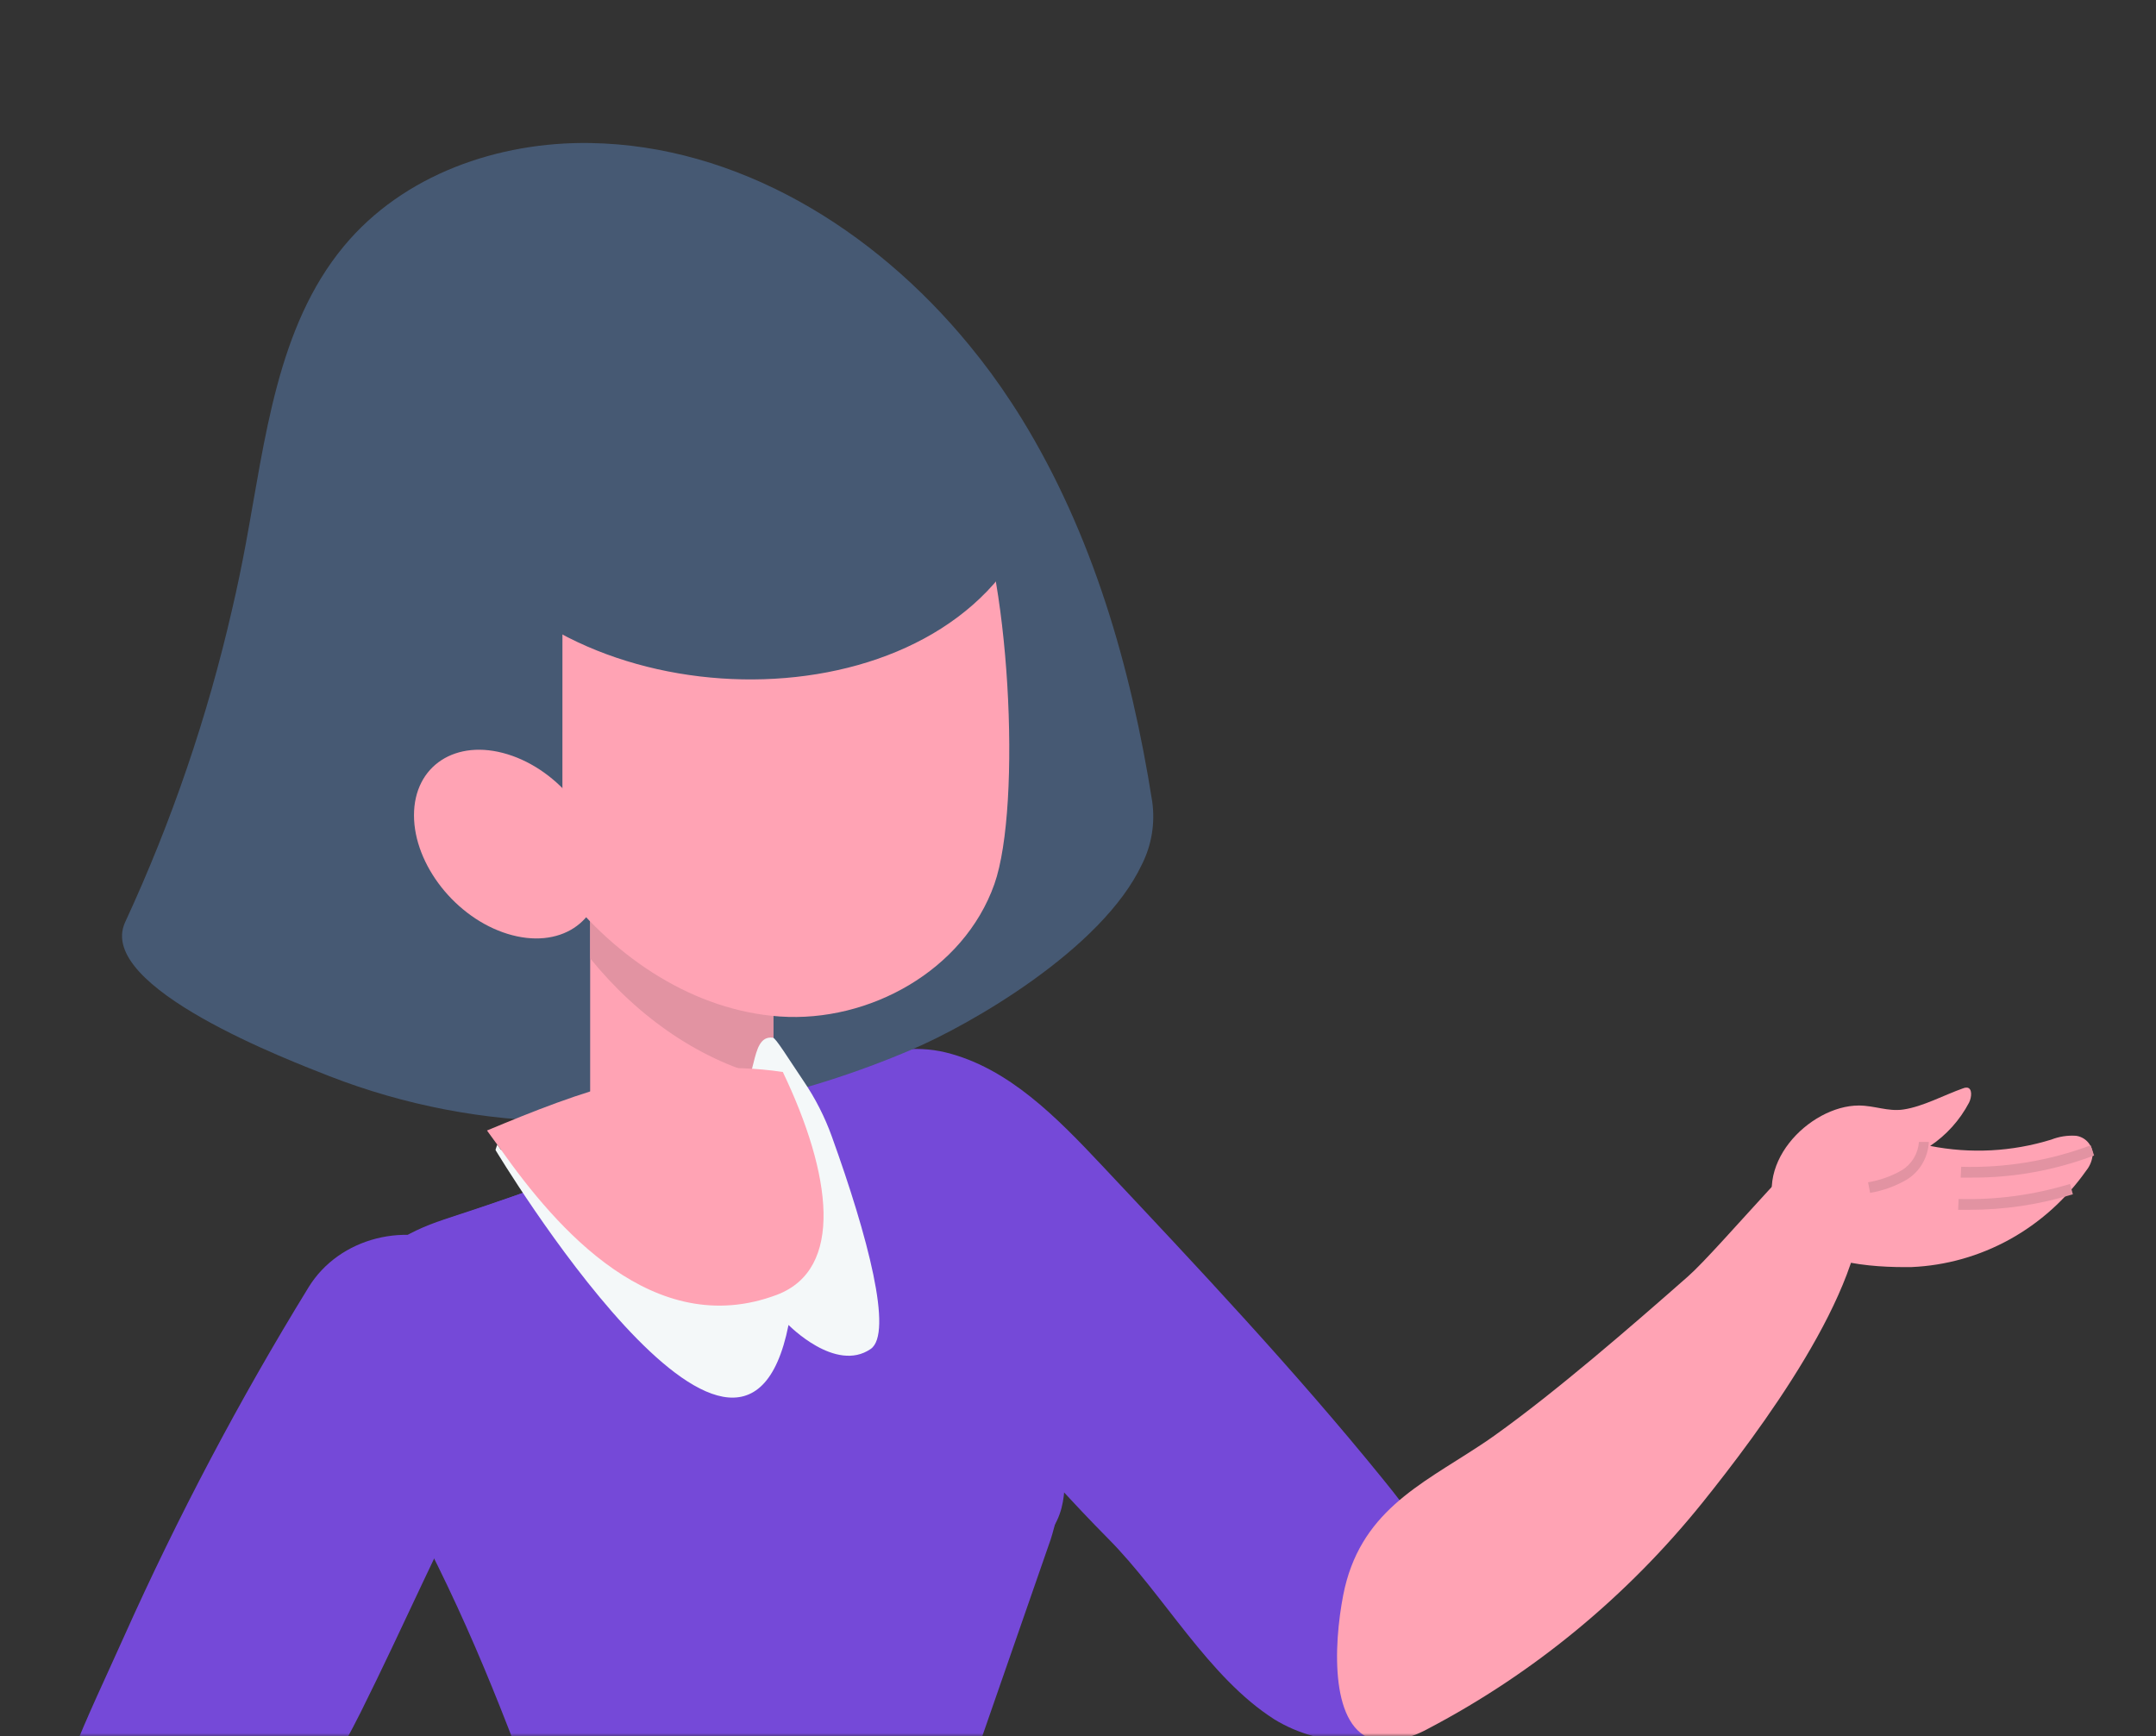 <svg width="334" height="269" viewBox="0 0 334 269" fill="none" xmlns="http://www.w3.org/2000/svg">
<rect x="0" y="0" width="334" height="269" fill="#333333" stroke="none"/>
<mask id="mask0" mask-type="alpha" maskUnits="userSpaceOnUse" x="0" y="0" width="334" height="269">
<rect width="334" height="269" fill="#C4C4C4"/>
</mask>
<g mask="url(#mask0)">
<path d="M221.163 265.181C221.435 264.901 221.696 264.61 221.946 264.307C226.086 259.295 226.483 251.846 224.407 245.657C222.332 239.467 218.305 234.14 214.198 229.093C200.484 212.191 185.578 196.362 170.695 180.532C163.753 173.154 156.255 165.437 146.534 163.048C136.812 160.658 124.561 166.253 123.506 176.452C121.725 193.739 145.24 210.198 155.745 221.388C161.053 227.041 166.237 232.881 171.694 238.383C180.337 247.079 187.166 259.831 197.421 266.359C204.715 270.846 215.208 271.278 221.163 265.181Z" fill="#7549d8"/>
<path d="M288.452 185.591C289.167 199.742 272.355 222.052 263.746 232.776C252.078 247.275 237.654 259.175 221.355 267.745C219.682 268.677 217.874 269.327 216 269.669C207.152 270.962 206.358 259.387 207.583 250.191C207.72 249.13 207.901 248.104 208.083 247.125C210.578 234.303 219.971 230.037 228.966 224.127C229.828 223.575 230.687 222.992 231.541 222.378C241.024 215.618 252.765 205.43 261.477 197.76C266.298 193.54 283.189 173.072 281.362 178.259C281.362 178.457 281.793 178.259 282.02 178.259C285.571 178.434 288.282 182.059 288.452 185.591Z" fill="#FFA3B4"/>
<path d="M321.575 175.95C320.282 175.867 318.986 176.07 317.775 176.545C311.69 178.424 305.252 178.76 299.013 177.524C301.532 175.84 303.603 173.536 305.036 170.821C305.456 169.994 305.581 168.572 304.719 168.49C304.505 168.477 304.291 168.517 304.095 168.607C301.18 169.633 297.89 171.439 294.861 171.882C292.468 172.232 290.392 171.264 287.953 171.264C280.341 171.264 270.813 180.706 275.895 189.495C279.547 195.825 290.165 196.372 296.12 196.291C301.44 196.062 306.64 194.598 311.33 192.008C316.02 189.417 320.077 185.769 323.198 181.336C323.813 180.576 324.167 179.63 324.207 178.643C324.127 177.955 323.824 177.315 323.347 176.827C322.869 176.338 322.245 176.029 321.575 175.95Z" fill="#FFA3B4"/>
<path d="M305.432 182.432C304.445 182.432 303.833 182.432 303.742 182.432L303.822 180.754C310.651 180.955 317.455 179.827 323.877 177.432L324.41 179.005C318.334 181.303 311.907 182.464 305.432 182.432Z" fill="#E293A2"/>
<path d="M305.104 187.421C304.072 187.421 303.448 187.421 303.346 187.421L303.425 185.742C309.264 185.909 315.091 185.122 320.69 183.411L321.121 185.02C315.923 186.613 310.528 187.422 305.104 187.421Z" fill="#E293A2"/>
<path d="M289.712 184.798L289.395 183.155C291.23 182.853 293 182.221 294.624 181.29C295.376 180.831 296.009 180.194 296.471 179.431C296.933 178.668 297.21 177.803 297.278 176.907H298.81C298.75 178.09 298.409 179.241 297.815 180.257C297.222 181.273 296.395 182.124 295.407 182.735C293.642 183.763 291.714 184.461 289.712 184.798Z" fill="#E293A2"/>
<path d="M171.296 324.267C163.625 347.532 147.873 367.072 127.056 379.145L94.363 378.213L50.747 347.72C71.052 298.261 92.718 275.881 92.718 275.881L137.163 268.677L148.438 275.193L156.81 291.512C162.263 302.127 167.1 313.065 171.296 324.267Z" fill="#FF5655"/>
<path d="M191.42 454.924C191.42 454.924 190.081 505.455 189.299 528.465L14.062 523.639C15.367 516.808 16.524 514.197 16.706 510.817C20.426 439.199 35.196 385.545 50.736 347.731C71.041 298.273 92.708 275.893 92.708 275.893L137.152 268.689L144.469 267.523L148.427 275.228L156.799 291.547C162.268 302.169 167.121 313.114 171.33 324.325C187.026 365.885 193.876 410.416 191.42 454.924Z" fill="#9CB1CE"/>
<path d="M109.689 169.388C109.961 169.971 110.21 170.553 110.449 171.031L103.404 171.474C105.469 170.682 107.579 169.936 109.689 169.388Z" fill="#73B0DD"/>
<path d="M114.078 170.799C114.115 170.849 114.145 170.904 114.169 170.962C113.242 171.22 112.303 171.43 111.356 171.592C111.152 171.592 110.959 171.662 110.755 171.685C110.641 171.475 110.55 171.254 110.448 171.032L114.078 170.799Z" fill="#73B0DD"/>
<path d="M163.015 237.672L162.766 238.488L149.494 276.674C148.909 278.572 147.902 280.303 146.554 281.731C145.205 283.16 143.551 284.246 141.723 284.904C118.163 293.565 102.531 291.898 94.318 288.343C91.244 287.014 85.017 284.484 83.871 281.349C77.065 262.698 70.905 247.265 61.036 229.699C58.416 225.036 55.478 220.514 53.788 215.42C52.097 210.326 51.803 204.463 54.423 199.8C57.724 193.879 62.908 190.86 68.739 188.937C76.475 186.419 88.976 182.129 96.145 179.413C104.789 176.149 113.342 172.652 121.974 169.33L124.39 168.398L132.66 165.192C144.684 160.938 155.733 171.767 154.655 186.174L153.782 197.691L162.153 217.984C164.647 224.247 164.951 231.204 163.015 237.672Z" fill="#7549d8"/>
<path d="M162.665 237.357C160.192 240.667 156.085 241.752 151.99 243.558C146.356 246.053 140.685 248.435 134.975 250.704C122.792 255.576 109.27 259.807 97.394 254.609C90.134 251.438 52.405 206.153 63.079 192.491L68.751 188.994C90.395 182.001 111.21 172.792 132.672 165.25C133.345 165.015 134.031 164.82 134.725 164.667C145.933 162.243 155.688 172.64 154.667 186.185L153.873 196.676C153.873 197.364 153.805 197.76 153.805 197.76L162.177 218.042C164.105 222.705 165.773 228.533 164.446 233.615C164.096 234.97 163.491 236.241 162.665 237.357Z" fill="#7549d8"/>
<path d="M139.602 269.645C126.931 263.269 106.377 263.269 93.785 269.645C81.194 276.021 81.307 286.395 93.933 292.771C106.558 299.147 127.158 299.147 139.749 292.771C152.341 286.395 152.261 276.009 139.602 269.645ZM94.489 292.491L93.91 292.188L94.489 292.491L95.623 293.051L94.489 292.491Z" fill="#7549d8"/>
<path d="M176.899 133.918C170.683 147.124 150.185 158.793 141.303 162.569C132.654 166.273 123.677 169.111 114.498 171.043C107.028 172.627 99.436 173.52 91.811 173.713C90.416 173.713 88.998 173.713 87.591 173.713C75.101 173.626 62.725 171.258 51.042 166.719C45.37 164.469 14.742 152.976 19.382 142.87C26.574 127.351 32.134 111.087 35.966 94.356C36.76 90.975 37.452 87.606 38.087 84.191C41.082 68.07 42.92 50.621 53.254 38.16C62.465 27.028 77.2 21.946 91.368 22.156C114.169 22.494 135.314 35.374 150.174 53.5C152.499 56.322 154.669 59.276 156.674 62.347C157.229 63.186 157.751 64.014 158.273 64.853C169.242 82.699 175.186 103.203 178.499 124.185C178.968 127.521 178.409 130.925 176.899 133.918Z" fill="#465973"/>
<path d="M119.795 129.663H91.425V191.966H119.795V129.663Z" fill="#FFA3B4"/>
<path d="M119.797 129.663V167.127C108.737 164.609 98.766 157.533 91.438 148.476V129.663H119.797Z" fill="#E293A2"/>
<path d="M87.136 64.853C87.964 64.573 88.804 64.317 89.632 64.072C105.694 59.515 140.417 56.729 149.969 75.029C156.434 87.408 158.351 124.802 154.041 136.983C149.299 150.353 134.655 158.42 120.838 157.475C107.566 156.566 95.463 148.523 87.125 137.811L87.136 64.853Z" fill="#FFA3B4"/>
<path d="M67.877 77.78C64.837 70.075 68.194 60.82 74.286 55.341C80.377 49.863 88.613 47.59 96.678 46.809C114.556 45.095 178.012 60.796 154.905 89.343C134.52 114.498 80.287 109.229 67.877 77.78Z" fill="#465973"/>
<path d="M93.15 135.235C93.15 142.917 86.661 147.148 78.641 144.677C70.621 142.206 64.133 133.977 64.133 126.295C64.133 118.613 70.621 114.382 78.641 116.853C86.661 119.324 93.15 127.554 93.15 135.235Z" fill="#FFA3B4"/>
<path d="M134.873 208.986C129.428 212.716 122.157 205.256 122.157 205.256C114.897 241.647 76.782 178.189 76.782 178.189V178.061L77.032 177.315C77.213 177.572 77.395 177.84 77.61 178.12C90.894 178.901 104.166 179.612 113.207 169.424L113.638 168.923C117.665 169.016 115.816 160.204 119.74 160.763C120.16 160.763 122.134 163.992 124.482 167.466C126.292 170.125 127.764 173.012 128.861 176.056C134.442 191.524 138.401 206.585 134.873 208.986Z" fill="#F4F8F9"/>
<path d="M120.34 200.593C101.249 207.773 86.174 190.23 77.62 178.119C76.872 177.117 76.168 176.126 75.442 175.135C89.724 169.179 104.255 163.56 121.271 166.066C128.848 181.919 130.822 196.63 120.34 200.593Z" fill="#FFA3B4"/>
<path d="M11.066 272.082C13.403 266.067 16.296 260.052 19.223 253.513C27.582 234.853 37.131 216.781 47.808 199.415C52.55 191.699 63.179 189.006 71.505 193.412C84.335 200.161 81.079 214.394 75.498 224.885C68.556 237.963 62.555 251.869 55.874 265.263C49.805 277.432 40.719 289.962 36.59 302.936C33.901 311.34 35.648 321.12 24.418 323.382C13.539 325.573 8.015 314.056 6.665 304.883C4.816 292.329 7.142 282.211 11.066 272.082Z" fill="#7549d8"/>
</g>
</svg>
